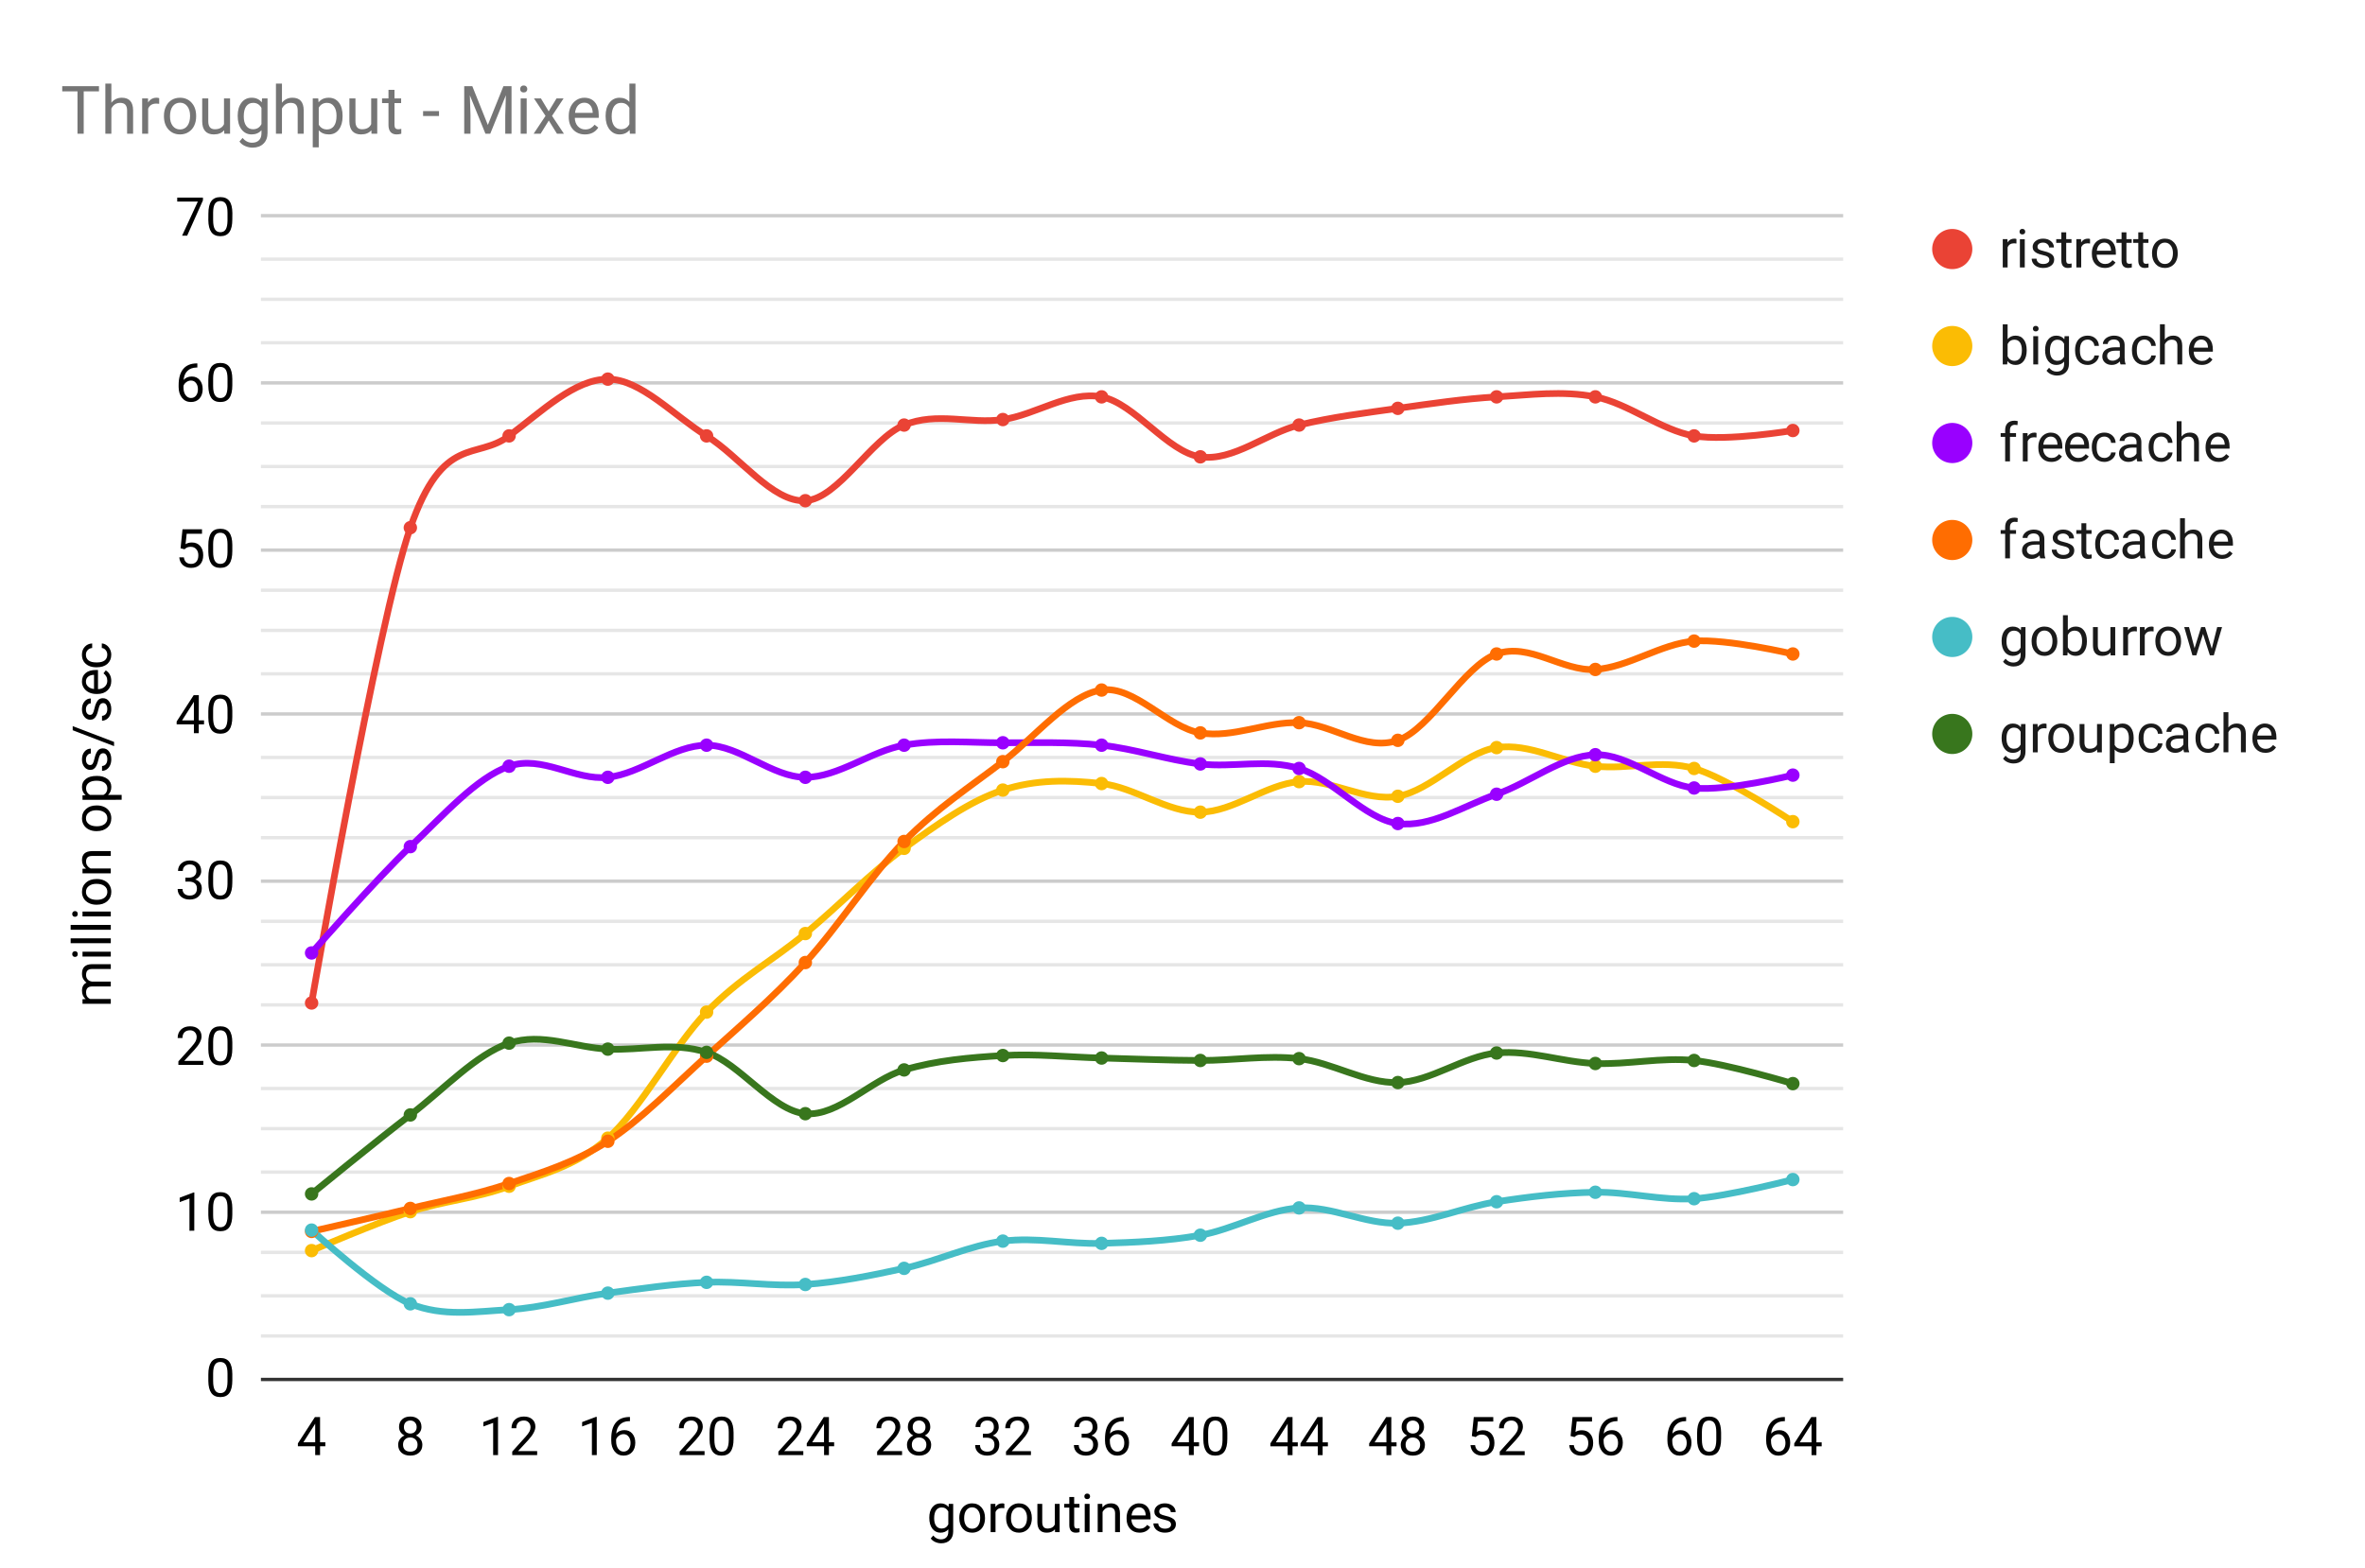 <svg xmlns="http://www.w3.org/2000/svg" width="707" height="469" fill="none" stroke-linecap="square" stroke-miterlimit="10" viewBox="0 0 707 469"><path fill="#fff" d="M0 0h707v469H0z"/><path stroke="#333" stroke-linecap="butt" d="M78.5 412.5h472"/><path stroke="#ccc" stroke-linecap="butt" d="M78.5 362.5h472m-472-50h472m-472-49h472m-472-50h472m-472-49h472m-472-50h472m-472-50h472"/><path stroke="#e6e6e6" stroke-linecap="butt" d="M78.5 399.5h472m-472-12h472m-472-13h472m-472-24h472m-472-13h472m-472-12h472m-472-25h472m-472-12h472m-472-13h472m-472-25h472m-472-12h472m-472-12h472m-472-25h472m-472-13h472m-472-12h472m-472-25h472m-472-12h472m-472-13h472m-472-24h472m-472-13h472m-472-12h472"/><clipPath id="a"><path d="M78.39 64.974h472.33v347.147H78.39z"/></clipPath><path stroke="#ea4335" stroke-linecap="butt" stroke-width="2" d="M93.15 299.921s19.68-113.857 29.52-142.12c9.84-28.262 19.68-20.05 29.521-27.455 9.84-7.405 19.68-16.974 29.52-16.974s19.681 10.915 29.521 16.974 19.681 19.921 29.521 19.381 19.68-18.575 29.521-22.62c9.84-4.044 19.68-.242 29.52-1.647s19.681-8.643 29.521-6.785 19.68 16.527 29.521 17.933c9.84 1.405 19.68-7.084 29.52-9.5 9.841-2.418 19.681-3.596 29.522-5.001s19.68-2.86 29.52-3.432 19.68-1.945 29.521 0c9.84 1.945 19.68 9.994 29.52 11.671s29.522-1.61 29.522-1.61" clip-path="url(#a)"/><path stroke="#fbbc04" stroke-linecap="butt" stroke-width="2" d="M93.15 373.973s19.68-8.435 29.52-11.643 19.68-3.944 29.521-7.607c9.84-3.663 19.68-5.691 29.52-14.37 9.841-8.68 19.681-27.51 29.521-37.707 9.84-10.198 19.681-15.32 29.521-23.48s19.68-18.336 29.521-25.487c9.84-7.15 19.68-14.189 29.52-17.417 9.841-3.23 19.681-3.055 29.521-1.955s19.68 8.653 29.521 8.557c9.84-.096 19.68-8.34 29.52-9.133s19.681 6.077 29.522 4.382 19.68-13.058 29.52-14.556 19.68 4.526 29.521 5.566c9.84 1.04 19.68-2.09 29.52.673s29.522 15.908 29.522 15.908" clip-path="url(#a)"/><path stroke="#90f" stroke-linecap="butt" stroke-width="2" d="M93.15 284.961s19.68-22.484 29.52-31.79 19.68-20.592 29.521-24.048c9.84-3.455 19.68 4.363 29.52 3.316s19.681-9.602 29.521-9.602 19.681 9.602 29.521 9.602 19.68-7.88 29.521-9.602c9.84-1.72 19.68-.725 29.52-.725s19.681-.33 29.521.725c9.84 1.056 19.68 4.449 29.521 5.609 9.84 1.16 19.68-1.619 29.52 1.35s19.681 15.18 29.522 16.464 19.68-5.33 29.52-8.76 19.68-11.506 29.521-11.816c9.84-.311 19.68 8.935 29.52 9.952s29.522-3.85 29.522-3.85" clip-path="url(#a)"/><path stroke="#ff6d01" stroke-linecap="butt" stroke-width="2" d="M93.15 368.234s19.68-4.486 29.52-6.873c9.84-2.386 19.68-4.1 29.521-7.447 9.84-3.348 19.68-6.29 29.52-12.64 9.841-6.347 19.681-16.541 29.521-25.449 9.84-8.907 19.681-17.296 29.521-27.996s19.68-26.19 29.521-36.201c9.84-10.011 19.68-16.318 29.52-23.865 9.841-7.548 19.681-19.985 29.521-21.42 9.84-1.434 19.68 11.185 29.521 12.812 9.84 1.626 19.68-3.422 29.52-3.051 9.841.37 19.681 8.701 29.522 5.277s19.68-22.288 29.52-25.82 19.68 5.268 29.521 4.627c9.84-.642 19.68-7.706 29.52-8.478 9.841-.77 29.522 3.85 29.522 3.85" clip-path="url(#a)"/><path stroke="#46bdc6" stroke-linecap="butt" stroke-width="2" d="M93.15 367.842s19.68 18.076 29.52 22.04c9.84 3.965 19.68 2.279 29.521 1.747 9.84-.533 19.68-3.578 29.52-4.94s19.681-2.803 29.521-3.234c9.84-.43 19.681 1.344 29.521.648s19.68-2.663 29.521-4.824c9.84-2.162 19.68-6.897 29.52-8.143s19.681.96 29.521.666 19.68-.667 29.521-2.433c9.84-1.766 19.68-7.565 29.52-8.164 9.841-.6 19.681 4.875 29.522 4.568s19.68-4.868 29.52-6.41 19.68-2.686 29.521-2.839c9.84-.152 19.68 2.558 29.52 1.926 9.841-.633 29.522-5.72 29.522-5.72" clip-path="url(#a)"/><path stroke="#38761d" stroke-linecap="butt" stroke-width="2" d="M93.15 357.019s19.68-16.102 29.52-23.616 19.68-18.189 29.521-21.468c9.84-3.28 19.68 1.33 29.52 1.789s19.681-2.251 29.521.966 19.681 17.461 29.521 18.337c9.84.875 19.68-10.187 29.521-13.085 9.84-2.898 19.68-3.71 29.52-4.304 9.841-.593 19.681.499 29.521.745s19.68.703 29.521.734c9.84.03 19.68-1.65 29.52-.55 9.841 1.101 19.681 7.435 29.522 7.154s19.68-7.89 29.52-8.84 19.68 2.764 29.521 3.137c9.84.373 19.68-1.904 29.52-.901s29.522 6.918 29.522 6.918" clip-path="url(#a)"/><path fill="#ea4335" d="M95.15 299.921a2 2 0 1 1-4 0 2 2 0 0 1 4 0m29.52-142.12a2 2 0 1 1-4 0 2 2 0 0 1 4 0m29.521-27.455a2 2 0 1 1-4 0 2 2 0 0 1 4 0m29.521-16.974a2 2 0 1 1-4 0 2 2 0 0 1 4 0m29.52 16.974a2 2 0 1 1-4 0 2 2 0 0 1 4 0m29.521 19.381a2 2 0 1 1-4 0 2 2 0 0 1 4 0m29.521-22.62a2 2 0 1 1-4 0 2 2 0 0 1 4 0m29.521-1.647a2 2 0 1 1-4 0 2 2 0 0 1 4 0m29.52-6.785a2 2 0 1 1-4 0 2 2 0 0 1 4 0m29.521 17.933a2 2 0 1 1-4 0 2 2 0 0 1 4 0m29.521-9.501a2 2 0 1 1-4 0 2 2 0 0 1 4 0m29.521-5a2 2 0 1 1-4 0 2 2 0 0 1 4 0m29.52-3.432a2 2 0 1 1-4 0 2 2 0 0 1 4 0m29.522 0a2 2 0 1 1-4 0 2 2 0 0 1 4 0m29.52 11.671a2 2 0 1 1-4 0 2 2 0 0 1 4 0m29.52-1.61a2 2 0 1 1-4 0 2 2 0 0 1 4 0" clip-path="url(#a)"/><path fill="#fbbc04" d="M95.15 373.973a2 2 0 1 1-4 0 2 2 0 0 1 4 0m29.52-11.643a2 2 0 1 1-4 0 2 2 0 0 1 4 0m29.521-7.607a2 2 0 1 1-4 0 2 2 0 0 1 4 0m29.521-14.371a2 2 0 1 1-4 0 2 2 0 0 1 4 0m29.52-37.706a2 2 0 1 1-4 0 2 2 0 0 1 4 0m29.521-23.48a2 2 0 1 1-4 0 2 2 0 0 1 4 0m29.521-25.487a2 2 0 1 1-4 0 2 2 0 0 1 4 0m29.521-17.417a2 2 0 1 1-4 0 2 2 0 0 1 4 0m29.52-1.955a2 2 0 1 1-4 0 2 2 0 0 1 4 0m29.521 8.557a2 2 0 1 1-4 0 2 2 0 0 1 4 0m29.521-9.133a2 2 0 1 1-4 0 2 2 0 0 1 4 0m29.521 4.382a2 2 0 1 1-4 0 2 2 0 0 1 4 0m29.52-14.556a2 2 0 1 1-4 0 2 2 0 0 1 4 0m29.522 5.566a2 2 0 1 1-4 0 2 2 0 0 1 4 0m29.52.673a2 2 0 1 1-4 0 2 2 0 0 1 4 0m29.52 15.908a2 2 0 1 1-4 0 2 2 0 0 1 4 0" clip-path="url(#a)"/><path fill="#90f" d="M95.15 284.961a2 2 0 1 1-4 0 2 2 0 0 1 4 0m29.52-31.79a2 2 0 1 1-4 0 2 2 0 0 1 4 0m29.521-24.048a2 2 0 1 1-4 0 2 2 0 0 1 4 0m29.521 3.316a2 2 0 1 1-4 0 2 2 0 0 1 4 0m29.52-9.602a2 2 0 1 1-4 0 2 2 0 0 1 4 0m29.521 9.602a2 2 0 1 1-4 0 2 2 0 0 1 4 0m29.521-9.602a2 2 0 1 1-4 0 2 2 0 0 1 4 0m29.521-.725a2 2 0 1 1-4 0 2 2 0 0 1 4 0m29.52.725a2 2 0 1 1-4 0 2 2 0 0 1 4 0m29.521 5.609a2 2 0 1 1-4 0 2 2 0 0 1 4 0m29.521 1.35a2 2 0 1 1-4 0 2 2 0 0 1 4 0m29.521 16.464a2 2 0 1 1-4 0 2 2 0 0 1 4 0m29.52-8.76a2 2 0 1 1-4 0 2 2 0 0 1 4 0m29.522-11.816a2 2 0 1 1-4 0 2 2 0 0 1 4 0m29.52 9.952a2 2 0 1 1-4 0 2 2 0 0 1 4 0m29.52-3.851a2 2 0 1 1-4 0 2 2 0 0 1 4 0" clip-path="url(#a)"/><path fill="#ff6d01" d="M95.15 368.234a2 2 0 1 1-4 0 2 2 0 0 1 4 0m29.52-6.873a2 2 0 1 1-4 0 2 2 0 0 1 4 0m29.521-7.447a2 2 0 1 1-4 0 2 2 0 0 1 4 0m29.521-12.639a2 2 0 1 1-4 0 2 2 0 0 1 4 0m29.52-25.45a2 2 0 1 1-4 0 2 2 0 0 1 4 0m29.521-27.995a2 2 0 1 1-4 0 2 2 0 0 1 4 0m29.521-36.202a2 2 0 1 1-4 0 2 2 0 0 1 4 0m29.521-23.865a2 2 0 1 1-4 0 2 2 0 0 1 4 0m29.52-21.419a2 2 0 1 1-4 0 2 2 0 0 1 4 0m29.521 12.811a2 2 0 1 1-4 0 2 2 0 0 1 4 0m29.521-3.051a2 2 0 1 1-4 0 2 2 0 0 1 4 0m29.521 5.277a2 2 0 1 1-4 0 2 2 0 0 1 4 0m29.52-25.821a2 2 0 1 1-4 0 2 2 0 0 1 4 0m29.522 4.628a2 2 0 1 1-4 0 2 2 0 0 1 4 0m29.52-8.478a2 2 0 1 1-4 0 2 2 0 0 1 4 0m29.52 3.85a2 2 0 1 1-4 0 2 2 0 0 1 4 0" clip-path="url(#a)"/><path fill="#46bdc6" d="M95.15 367.842a2 2 0 1 1-4 0 2 2 0 0 1 4 0m29.52 22.041a2 2 0 1 1-4 0 2 2 0 0 1 4 0m29.521 1.746a2 2 0 1 1-4 0 2 2 0 0 1 4 0m29.521-4.939a2 2 0 1 1-4 0 2 2 0 0 1 4 0m29.52-3.235a2 2 0 1 1-4 0 2 2 0 0 1 4 0m29.521.648a2 2 0 1 1-4 0 2 2 0 0 1 4 0m29.521-4.824a2 2 0 1 1-4 0 2 2 0 0 1 4 0m29.521-8.143a2 2 0 1 1-4 0 2 2 0 0 1 4 0m29.52.666a2 2 0 1 1-4 0 2 2 0 0 1 4 0m29.521-2.432a2 2 0 1 1-4 0 2 2 0 0 1 4 0m29.521-8.165a2 2 0 1 1-4 0 2 2 0 0 1 4 0m29.521 4.568a2 2 0 1 1-4 0 2 2 0 0 1 4 0m29.52-6.41a2 2 0 1 1-4 0 2 2 0 0 1 4 0m29.522-2.839a2 2 0 1 1-4 0 2 2 0 0 1 4 0m29.52 1.926a2 2 0 1 1-4 0 2 2 0 0 1 4 0m29.52-5.72a2 2 0 1 1-4 0 2 2 0 0 1 4 0" clip-path="url(#a)"/><path fill="#38761d" d="M95.15 357.019a2 2 0 1 1-4 0 2 2 0 0 1 4 0m29.52-23.616a2 2 0 1 1-4 0 2 2 0 0 1 4 0m29.521-21.468a2 2 0 1 1-4 0 2 2 0 0 1 4 0m29.521 1.789a2 2 0 1 1-4 0 2 2 0 0 1 4 0m29.52.966a2 2 0 1 1-4 0 2 2 0 0 1 4 0m29.521 18.337a2 2 0 1 1-4 0 2 2 0 0 1 4 0m29.521-13.085a2 2 0 1 1-4 0 2 2 0 0 1 4 0m29.521-4.304a2 2 0 1 1-4 0 2 2 0 0 1 4 0m29.52.745a2 2 0 1 1-4 0 2 2 0 0 1 4 0m29.521.734a2 2 0 1 1-4 0 2 2 0 0 1 4 0m29.521-.55a2 2 0 1 1-4 0 2 2 0 0 1 4 0m29.521 7.154a2 2 0 1 1-4 0 2 2 0 0 1 4 0m29.52-8.84a2 2 0 1 1-4 0 2 2 0 0 1 4 0m29.522 3.137a2 2 0 1 1-4 0 2 2 0 0 1 4 0m29.52-.901a2 2 0 1 1-4 0 2 2 0 0 1 4 0m29.52 6.918a2 2 0 1 1-4 0 2 2 0 0 1 4 0" clip-path="url(#a)"/><path fill="#000" d="M277.805 453.866q0-1.985.906-3.14.922-1.173 2.438-1.173 1.547 0 2.406 1.094l.078-.937h1.313v8.25q0 1.64-.969 2.578-.969.953-2.61.953-.921 0-1.796-.39-.875-.392-1.328-1.063l.75-.875q.921 1.156 2.265 1.156 1.063 0 1.64-.594.595-.594.595-1.687v-.72q-.86 1-2.36 1-1.484 0-2.406-1.187-.922-1.203-.922-3.265m1.453.156q0 1.438.578 2.25.594.813 1.657.813 1.359 0 2-1.235v-3.86q-.657-1.218-1.985-1.218-1.062 0-1.656.828-.594.813-.594 2.422m7.516-.172q0-1.234.484-2.219.485-1 1.36-1.53.875-.548 1.984-.548 1.734 0 2.797 1.203 1.062 1.188 1.062 3.172v.094q0 1.234-.468 2.219-.47.984-1.36 1.531-.875.547-2.015.547-1.72 0-2.782-1.188-1.062-1.203-1.062-3.171zm1.453.172q0 1.406.64 2.266.657.843 1.75.843 1.11 0 1.75-.859.657-.86.657-2.422 0-1.39-.672-2.25-.656-.86-1.75-.86-1.063 0-1.719.86-.656.844-.656 2.422m12.016-3.016q-.329-.062-.72-.062-1.421 0-1.921 1.219v6h-1.453v-8.454h1.406l.031.97q.703-1.126 2.016-1.126.422 0 .64.11zm.53 2.844q0-1.234.485-2.219.485-1 1.36-1.53.875-.548 1.984-.548 1.734 0 2.797 1.203 1.062 1.188 1.062 3.172v.094q0 1.234-.468 2.219-.47.984-1.36 1.531-.875.547-2.015.547-1.72 0-2.782-1.188-1.062-1.203-1.062-3.171zm1.454.172q0 1.406.64 2.266.657.843 1.75.843 1.11 0 1.75-.859.657-.86.657-2.422 0-1.39-.672-2.25-.656-.86-1.75-.86-1.063 0-1.719.86-.656.844-.656 2.422m13.14 3.297q-.843 1-2.468 1-1.36 0-2.063-.781-.703-.797-.718-2.329v-5.5h1.453v5.454q0 1.921 1.562 1.921 1.656 0 2.203-1.234v-6.14h1.438v8.453h-1.375zm5.75-9.656v2.046h1.579v1.11h-1.578v5.25q0 .5.203.765.218.25.718.25.25 0 .688-.093v1.172q-.563.156-1.11.156-.968 0-1.468-.578-.485-.594-.485-1.672v-5.25h-1.53v-1.11h1.53v-2.046zm4.61 10.5h-1.453v-8.454h1.453zm-1.563-10.704q0-.343.204-.578.218-.25.64-.25t.64.25q.22.235.22.594 0 .344-.22.578-.218.235-.64.235t-.64-.235q-.204-.234-.204-.594m5.36 2.25.047 1.063q.968-1.219 2.531-1.219 2.672 0 2.703 3.016v5.594h-1.453v-5.594q0-.922-.422-1.36-.406-.437-1.266-.437-.703 0-1.234.375t-.828.984v6.032h-1.453v-8.454zm11.14 8.61q-1.718 0-2.796-1.125-1.079-1.14-1.079-3.031v-.266q0-1.25.47-2.234.484-1 1.343-1.547.875-.563 1.875-.563 1.656 0 2.562 1.094.922 1.078.922 3.094v.61h-5.734q.031 1.25.734 2.015t1.782.765q.765 0 1.296-.312.532-.313.922-.828l.891.687q-1.063 1.64-3.188 1.64m-.187-7.578q-.875 0-1.469.64-.594.625-.734 1.782h4.234v-.11q-.062-1.11-.594-1.703-.53-.61-1.437-.61m9.594 5.172q0-.579-.438-.907-.437-.328-1.547-.562-1.093-.235-1.734-.563-.64-.328-.953-.78-.313-.454-.313-1.079 0-1.031.875-1.75.891-.719 2.25-.719 1.438 0 2.328.75.907.735.907 1.89h-1.453q0-.593-.516-1.015-.5-.437-1.266-.437-.78 0-1.234.344-.438.343-.438.89 0 .531.407.797.422.266 1.5.516 1.078.234 1.75.578.672.328 1 .797.328.468.328 1.156 0 1.125-.906 1.812-.907.688-2.36.688-1.015 0-1.797-.36-.78-.359-1.218-1-.438-.656-.438-1.406h1.438q.046.735.578 1.156.547.422 1.437.422.828 0 1.313-.328.5-.328.5-.89m-325.405-157.1.938-.046q-1.094-.922-1.094-2.5 0-1.782 1.36-2.422-.61-.422-.985-1.094t-.375-1.594q0-2.781 2.938-2.828h5.672v1.438h-5.58q-.906 0-1.359.421-.453.407-.453 1.391 0 .797.484 1.328.485.531 1.297.625h5.61v1.453h-5.547q-1.844 0-1.844 1.797 0 1.422 1.219 1.953h6.172v1.438h-8.454zm8.454-14.218v1.453h-8.454v-1.453zm-10.704 1.562q-.343 0-.578-.203-.25-.219-.25-.64t.25-.641q.235-.219.594-.219.344 0 .578.219.235.219.235.64t-.235.641q-.234.203-.594.203m10.704-5.562v1.453h-12v-1.453zm0-4v1.453h-12v-1.453zm0-4v1.453h-8.454v-1.453zm-10.704 1.562q-.343 0-.578-.203-.25-.219-.25-.64t.25-.641q.235-.219.594-.219.344 0 .578.219.235.219.235.64t-.235.641q-.234.203-.594.203m6.391-3.61q-1.234 0-2.219-.484-1-.484-1.531-1.359-.547-.875-.547-1.984 0-1.735 1.203-2.797 1.188-1.063 3.172-1.063h.094q1.234 0 2.219.47.984.468 1.53 1.358.548.875.548 2.016 0 1.719-1.188 2.781-1.203 1.063-3.172 1.063zm.172-1.452q1.406 0 2.266-.64.843-.657.843-1.75 0-1.11-.86-1.75-.858-.657-2.421-.657-1.39 0-2.25.672-.86.656-.86 1.75 0 1.062.86 1.718.844.657 2.422.657m-4.313-9.297 1.063-.047q-1.219-.969-1.219-2.531 0-2.672 3.016-2.703h5.594v1.453h-5.594q-.922 0-1.36.422-.437.406-.437 1.265 0 .703.375 1.235.375.53.984.828h6.032v1.453h-8.454zm4.141-11.25q-1.234 0-2.219-.485-1-.484-1.531-1.359-.547-.875-.547-1.984 0-1.735 1.203-2.797 1.188-1.063 3.172-1.063h.094q1.234 0 2.219.47.984.468 1.53 1.358.548.875.548 2.016 0 1.719-1.188 2.781-1.203 1.063-3.172 1.063zm.172-1.453q1.406 0 2.266-.64.843-.657.843-1.75 0-1.11-.86-1.75-.858-.657-2.421-.657-1.39 0-2.25.672-.86.656-.86 1.75 0 1.062.86 1.718.844.657 2.422.657m0-15.063q1.937 0 3.125.89 1.172.876 1.172 2.376 0 1.547-.985 2.422h4.079v1.453H24.666v-1.328l.938-.063q-1.094-.89-1.094-2.453 0-1.531 1.156-2.406 1.141-.89 3.188-.89zm-.156 1.438q-1.438 0-2.266.61-.828.608-.828 1.671 0 1.312 1.172 1.969h4.031q1.156-.64 1.156-1.985 0-1.03-.812-1.64-.828-.625-2.453-.625m2.047-8.219q-.579 0-.907.437-.328.438-.562 1.547-.235 1.094-.563 1.735-.328.64-.781.953t-1.078.312q-1.031 0-1.75-.875-.719-.89-.719-2.25 0-1.437.75-2.328.735-.906 1.89-.906v1.453q-.593 0-1.015.516-.437.5-.437 1.265 0 .782.343 1.235.344.437.891.437.531 0 .797-.406.266-.422.516-1.5.234-1.078.578-1.75.328-.672.797-1 .468-.328 1.156-.328 1.125 0 1.812.906t.688 2.36q0 1.015-.36 1.796-.359.782-1 1.22-.656.437-1.406.437v-1.438q.735-.047 1.156-.578.422-.547.422-1.438 0-.828-.328-1.312-.328-.5-.89-.5m3.234-3.375v1.25l-12.36-4.75v-1.234zm-3.234-11.625q-.579 0-.907.437-.328.438-.562 1.547-.235 1.094-.563 1.735-.328.64-.781.953t-1.078.312q-1.031 0-1.75-.875-.719-.89-.719-2.25 0-1.437.75-2.328.735-.906 1.89-.906v1.453q-.593 0-1.015.516-.437.5-.437 1.265 0 .782.343 1.235.344.437.891.437.531 0 .797-.406.266-.422.516-1.5.234-1.078.578-1.75.328-.672.797-1 .468-.328 1.156-.328 1.125 0 1.812.906t.688 2.36q0 1.015-.36 1.796-.359.782-1 1.22-.656.437-1.406.437v-1.438q.735-.047 1.156-.578.422-.547.422-1.438 0-.828-.328-1.312-.328-.5-.89-.5m2.406-6.594q0 1.719-1.125 2.797-1.14 1.078-3.031 1.078h-.266q-1.25 0-2.234-.469-1-.484-1.547-1.343-.563-.875-.563-1.875 0-1.657 1.094-2.563 1.078-.922 3.094-.922h.609v5.735q1.25-.032 2.016-.735.765-.703.765-1.78 0-.767-.312-1.298-.313-.531-.828-.922l.687-.89q1.64 1.062 1.64 3.187m-7.578.188q0 .875.64 1.468.625.594 1.782.735v-4.235h-.11q-1.11.063-1.703.594-.61.531-.61 1.438m6.39-8.063q0-.781-.468-1.36-.47-.577-1.172-.64v-1.36q.734.032 1.39.5.657.454 1.047 1.235.39.766.39 1.625 0 1.719-1.155 2.75-1.157 1.016-3.157 1.016h-.234q-1.234 0-2.188-.453-.968-.453-1.5-1.297-.53-.86-.53-2.016 0-1.422.859-2.36.843-.937 2.203-1v1.36q-.828.063-1.344.625-.531.563-.531 1.375 0 1.11.797 1.719.78.594 2.28.594h.282q1.453 0 2.25-.594.781-.61.781-1.719m37.381 216.982q0 2.547-.875 3.781-.86 1.235-2.703 1.235-1.812 0-2.687-1.204-.875-1.218-.907-3.609v-1.937q0-2.5.86-3.72.875-1.218 2.719-1.218t2.703 1.172q.875 1.172.89 3.625zm-1.437-1.969q0-1.844-.516-2.672-.515-.843-1.64-.843-1.11 0-1.625.843-.5.828-.516 2.563v2.312q0 1.844.531 2.719.547.875 1.625.875t1.594-.828.547-2.61zm-9.938-42.764H56.64v-9.64l-2.922 1.077v-1.312l4.14-1.563h.235zm11.375-4.86q0 2.547-.875 3.782-.86 1.234-2.703 1.234-1.812 0-2.687-1.203-.875-1.219-.907-3.61v-1.937q0-2.5.86-3.719.875-1.218 2.719-1.218t2.703 1.171q.875 1.172.89 3.625zm-1.437-1.968q0-1.844-.516-2.672-.515-.844-1.64-.844-1.11 0-1.625.844-.5.828-.516 2.562v2.313q0 1.844.531 2.719.547.875 1.625.875t1.594-.829.547-2.609zm-7.235-42.765h-7.453v-1.046l3.938-4.375q.875-.985 1.203-1.61t.328-1.281q0-.89-.547-1.453-.531-.578-1.422-.578-1.078 0-1.687.609-.594.61-.594 1.703h-1.437q0-1.562 1-2.531 1.015-.969 2.718-.969 1.578 0 2.5.828t.922 2.219q0 1.672-2.14 4l-3.047 3.297h5.718zm8.672-4.859q0 2.547-.875 3.781-.86 1.235-2.703 1.235-1.812 0-2.687-1.203-.875-1.22-.907-3.61v-1.937q0-2.5.86-3.72.875-1.218 2.719-1.218t2.703 1.172q.875 1.172.89 3.625zm-1.437-1.969q0-1.843-.516-2.672-.515-.843-1.64-.843-1.11 0-1.625.843-.5.829-.516 2.563v2.312q0 1.844.531 2.72.547.874 1.625.874t1.594-.828.547-2.61zm-12.594-49.155h1.094q1.015-.015 1.593-.53.594-.532.594-1.423 0-2-1.984-2-.938 0-1.5.531-.563.532-.563 1.422h-1.437q0-1.359.984-2.25.985-.89 2.516-.89 1.61 0 2.516.86.921.843.921 2.358 0 .735-.484 1.438-.484.687-1.312 1.031.937.297 1.453.985.515.687.515 1.687 0 1.531-1 2.438-1 .89-2.61.89-1.593 0-2.608-.86-1-.874-1-2.296h1.453q0 .89.578 1.437.593.532 1.578.532 1.047 0 1.594-.547.562-.547.562-1.563 0-1-.61-1.53-.609-.532-1.75-.548h-1.093zm14.031 1.532q0 2.546-.875 3.78Q67.732 269 65.89 269q-1.812 0-2.687-1.203-.875-1.219-.907-3.61v-1.937q0-2.5.86-3.719.875-1.218 2.719-1.218t2.703 1.172q.875 1.171.89 3.625zm-1.437-1.97q0-1.843-.516-2.671-.515-.844-1.64-.844-1.11 0-1.625.844-.5.828-.516 2.562v2.313q0 1.844.531 2.719.547.875 1.625.875t1.594-.828.547-2.61zm-8.594-46.592h1.578v1.188h-1.578v2.64h-1.453v-2.64H52.81v-.86l5.094-7.874h1.531zm-4.984 0h3.53v-5.578l-.171.313zm15.015-1.03q0 2.546-.875 3.78-.86 1.235-2.703 1.235-1.812 0-2.687-1.203-.875-1.22-.907-3.61v-1.937q0-2.5.86-3.719.875-1.219 2.719-1.219t2.703 1.172q.875 1.172.89 3.625zm-1.437-1.97q0-1.843-.516-2.671-.515-.844-1.64-.844-1.11 0-1.625.844-.5.828-.516 2.562v2.313q0 1.843.531 2.718.547.875 1.625.875t1.594-.828.547-2.61zm-14.031-48.467.578-5.672h5.828v1.328H55.81l-.344 3.11q.828-.5 1.89-.5 1.563 0 2.47 1.03.922 1.032.922 2.782t-.954 2.766q-.953 1.015-2.656 1.015-1.5 0-2.453-.828-.953-.844-1.094-2.328h1.375q.125.984.688 1.484.562.485 1.484.485 1.016 0 1.578-.688.578-.687.578-1.89 0-1.14-.625-1.828-.609-.704-1.64-.704-.953 0-1.485.422l-.39.313zm15.468.844q0 2.547-.875 3.78-.86 1.235-2.703 1.235-1.812 0-2.687-1.203-.875-1.219-.907-3.61v-1.937q0-2.5.86-3.718.875-1.22 2.719-1.22t2.703 1.173q.875 1.172.89 3.625zm-1.437-1.97q0-1.843-.516-2.67-.515-.845-1.64-.845-1.11 0-1.625.844-.5.828-.516 2.563v2.312q0 1.844.531 2.719.547.875 1.625.875t1.594-.828.547-2.61zm-9.016-54.154v1.234h-.266q-1.687.032-2.687 1-1 .97-1.156 2.72.89-1.032 2.453-1.032 1.484 0 2.36 1.047.89 1.047.89 2.703 0 1.766-.953 2.828-.953 1.047-2.563 1.047-1.64 0-2.656-1.25-1.016-1.266-1.016-3.234v-.563q0-3.14 1.344-4.797t3.984-1.703zm-1.906 5.125q-.734 0-1.36.453-.624.438-.874 1.11v.53q0 1.407.624 2.266.641.86 1.594.86.969 0 1.532-.719.562-.719.562-1.875 0-1.172-.578-1.89-.563-.735-1.5-.735m12.36 1.406q0 2.547-.876 3.782-.86 1.234-2.703 1.234-1.812 0-2.687-1.203-.875-1.219-.907-3.61v-1.937q0-2.5.86-3.719.875-1.219 2.719-1.219t2.703 1.172q.875 1.172.89 3.625zm-1.438-1.968q0-1.844-.516-2.672-.515-.844-1.64-.844-1.11 0-1.625.844-.5.828-.516 2.562v2.313q0 1.843.531 2.718.547.875 1.625.875t1.594-.828.547-2.61zm-7.344-53.327-4.719 10.562h-1.515l4.703-10.187h-6.157v-1.188h7.688zm8.781 5.703q0 2.547-.875 3.781-.86 1.234-2.703 1.234-1.812 0-2.687-1.203-.875-1.218-.907-3.61V63.88q0-2.5.86-3.718.875-1.22 2.719-1.22t2.703 1.173q.875 1.172.89 3.625zm-1.437-1.969q0-1.844-.516-2.672-.515-.844-1.64-.844-1.11 0-1.625.844-.5.828-.516 2.563v2.312q0 1.844.531 2.719.547.875 1.625.875t1.594-.828.547-2.61zm27.666 367.647h1.579v1.188h-1.579v2.64h-1.453v-2.64h-5.172v-.86l5.094-7.875h1.531zm-4.984 0h3.531v-5.578l-.172.313zm35.302-4.578q0 .844-.453 1.516-.438.656-1.203 1.03.89.392 1.406 1.126t.516 1.656q0 1.485-1 2.36-.985.875-2.61.875-1.64 0-2.64-.875-.985-.891-.985-2.36 0-.922.5-1.656.516-.75 1.406-1.125-.765-.375-1.203-1.031-.437-.672-.437-1.516 0-1.437.922-2.281t2.437-.844q1.5 0 2.422.844t.922 2.281m-1.172 5.297q0-.953-.61-1.547-.609-.61-1.593-.61-.969 0-1.563.594-.578.594-.578 1.563t.563 1.531q.578.547 1.61.547 1.015 0 1.593-.547.578-.562.578-1.531m-2.172-7.234q-.86 0-1.39.53-.516.516-.516 1.423 0 .875.516 1.406.515.531 1.375.531.875 0 1.39-.531.531-.531.531-1.39 0-.876-.546-1.423-.532-.546-1.36-.546m26.224 10.343h-1.453v-9.64l-2.922 1.078v-1.313l4.14-1.562h.235zm11.703 0h-7.453v-1.047l3.938-4.375q.875-.984 1.203-1.609t.328-1.281q0-.89-.547-1.453-.531-.578-1.422-.578-1.078 0-1.687.609-.594.61-.594 1.703h-1.438q0-1.562 1-2.531 1.016-.969 2.72-.969 1.577 0 2.5.828.921.828.921 2.219 0 1.672-2.14 4l-3.047 3.297h5.718zm17.818 0h-1.453v-9.64l-2.922 1.078v-1.313l4.14-1.562h.235zm9.922-11.39v1.234h-.266q-1.687.031-2.687 1t-1.157 2.719q.891-1.031 2.453-1.031 1.485 0 2.36 1.046.89 1.047.89 2.704 0 1.765-.953 2.828-.953 1.047-2.562 1.047-1.64 0-2.656-1.25-1.016-1.266-1.016-3.235v-.562q0-3.141 1.344-4.797 1.343-1.656 3.984-1.703zm-1.907 5.125q-.734 0-1.359.453-.625.437-.875 1.11v.53q0 1.407.625 2.266.64.86 1.594.86.969 0 1.531-.72.563-.718.563-1.874 0-1.172-.579-1.891-.562-.734-1.5-.734m24.209 6.265h-7.453v-1.047l3.937-4.375q.875-.984 1.203-1.609t.328-1.281q0-.89-.547-1.453-.53-.578-1.421-.578-1.079 0-1.688.609-.594.61-.594 1.703h-1.437q0-1.562 1-2.531 1.015-.969 2.719-.969 1.578 0 2.5.828t.921 2.219q0 1.672-2.14 4l-3.047 3.297h5.719zm8.672-4.86q0 2.548-.875 3.782-.86 1.235-2.704 1.235-1.812 0-2.687-1.204-.875-1.218-.906-3.609v-1.937q0-2.5.86-3.72.874-1.218 2.718-1.218t2.703 1.172q.875 1.172.89 3.625zm-1.438-1.968q0-1.844-.516-2.672-.515-.843-1.64-.843-1.11 0-1.625.843-.5.828-.516 2.563v2.312q0 1.844.531 2.719.547.875 1.625.875 1.079 0 1.594-.828t.547-2.61zm22.287 6.828h-7.454v-1.047l3.938-4.375q.875-.984 1.203-1.609t.328-1.281q0-.89-.547-1.453-.531-.578-1.422-.578-1.078 0-1.687.609-.594.61-.594 1.703h-1.437q0-1.562 1-2.531 1.015-.969 2.718-.969 1.578 0 2.5.828t.922 2.219q0 1.672-2.14 4l-3.047 3.297h5.718zm7.64-3.828h1.578v1.188H247.8v2.64h-1.453v-2.64h-5.172v-.86l5.094-7.875h1.531zm-4.984 0h3.531v-5.578l-.172.313zm26.864 3.828h-7.453v-1.047l3.938-4.375q.875-.984 1.203-1.609t.328-1.281q0-.89-.547-1.453-.531-.578-1.422-.578-1.078 0-1.687.609-.594.61-.594 1.703h-1.438q0-1.562 1-2.531 1.016-.969 2.72-.969 1.577 0 2.5.828.921.828.921 2.219 0 1.672-2.14 4l-3.048 3.297h5.72zm8.438-8.406q0 .844-.453 1.516-.438.656-1.204 1.03.891.392 1.407 1.126.515.734.515 1.656 0 1.485-1 2.36-.984.875-2.609.875-1.64 0-2.64-.875-.985-.891-.985-2.36 0-.922.5-1.656.516-.75 1.406-1.125-.765-.375-1.203-1.031-.437-.672-.437-1.516 0-1.437.921-2.281.922-.844 2.438-.844 1.5 0 2.422.844t.922 2.281m-1.172 5.297q0-.953-.61-1.547-.609-.61-1.593-.61-.969 0-1.563.594-.578.594-.578 1.563t.563 1.531q.578.547 1.609.547 1.016 0 1.594-.547.578-.562.578-1.531m-2.172-7.234q-.86 0-1.39.53-.516.516-.516 1.423 0 .875.515 1.406.516.531 1.375.531.875 0 1.391-.531.531-.531.531-1.39 0-.876-.547-1.423-.53-.546-1.359-.546m19.068 3.952h1.093q1.016-.015 1.594-.53.594-.532.594-1.422 0-2-1.985-2-.937 0-1.5.53-.562.532-.562 1.423h-1.438q0-1.36.985-2.25.984-.891 2.515-.891 1.61 0 2.516.86.922.843.922 2.359 0 .734-.484 1.437-.485.688-1.313 1.032.938.296 1.453.984t.516 1.687q0 1.532-1 2.438-1 .89-2.61.89-1.593 0-2.609-.859-1-.875-1-2.297h1.453q0 .89.578 1.438.594.531 1.578.531 1.047 0 1.594-.547.563-.547.563-1.562 0-1-.61-1.532-.609-.53-1.75-.546h-1.093zm14.359 6.391h-7.453v-1.047l3.937-4.375q.875-.984 1.203-1.609t.329-1.281q0-.89-.547-1.453-.532-.578-1.422-.578-1.078 0-1.688.609-.593.61-.593 1.703h-1.438q0-1.562 1-2.531 1.016-.969 2.719-.969 1.578 0 2.5.828t.922 2.219q0 1.672-2.14 4l-3.048 3.297h5.719zm15.161-6.391h1.094q1.016-.015 1.594-.53.594-.532.594-1.422 0-2-1.985-2-.937 0-1.5.53-.562.532-.562 1.423h-1.438q0-1.36.985-2.25.984-.891 2.515-.891 1.61 0 2.516.86.922.843.922 2.359 0 .734-.485 1.437-.484.688-1.312 1.032.937.296 1.453.984t.516 1.687q0 1.532-1 2.438-1 .89-2.61.89-1.594 0-2.61-.859-1-.875-1-2.297h1.454q0 .89.578 1.438.594.531 1.578.531 1.047 0 1.594-.547.562-.547.562-1.562 0-1-.609-1.532-.61-.53-1.75-.546h-1.094zm12.578-5v1.235h-.265q-1.688.031-2.688 1t-1.156 2.719q.89-1.031 2.453-1.031 1.485 0 2.36 1.046.89 1.047.89 2.704 0 1.765-.953 2.828-.953 1.047-2.562 1.047-1.641 0-2.657-1.25-1.015-1.266-1.015-3.235v-.562q0-3.141 1.343-4.797 1.344-1.656 3.985-1.703zm-1.906 5.126q-.734 0-1.36.453-.624.437-.874 1.11v.53q0 1.407.625 2.266.64.86 1.594.86.968 0 1.53-.72.563-.718.563-1.874 0-1.172-.578-1.891-.562-.734-1.5-.734m22.849 2.437h1.578v1.188h-1.578v2.64h-1.453v-2.64h-5.172v-.86l5.094-7.875h1.531zm-4.984 0h3.531v-5.578l-.172.313zm15.015-1.031q0 2.547-.875 3.781-.859 1.235-2.703 1.235-1.812 0-2.687-1.204-.875-1.218-.907-3.609v-1.937q0-2.5.86-3.72.875-1.218 2.719-1.218t2.703 1.172q.875 1.172.89 3.625zm-1.437-1.969q0-1.844-.516-2.672-.515-.843-1.64-.843-1.11 0-1.625.843-.5.828-.516 2.563v2.312q0 1.844.531 2.719.547.875 1.625.875t1.594-.828.547-2.61zm20.927 3h1.578v1.188h-1.578v2.64h-1.453v-2.64h-5.172v-.86l5.094-7.875h1.53zm-4.985 0h3.532v-5.578l-.172.313zm13.985 0h1.578v1.188h-1.578v2.64h-1.453v-2.64h-5.172v-.86l5.094-7.875h1.53zm-4.985 0h3.532v-5.578l-.172.313zm25.506 0h1.578v1.188h-1.578v2.64h-1.454v-2.64H409.3v-.86l5.093-7.875h1.532zm-4.985 0h3.531v-5.578l-.171.313zm14.781-4.578q0 .844-.453 1.516-.437.656-1.203 1.03.89.392 1.406 1.126t.516 1.656q0 1.485-1 2.36-.984.875-2.61.875-1.64 0-2.64-.875-.984-.891-.984-2.36 0-.922.5-1.656.515-.75 1.406-1.125-.766-.375-1.203-1.031-.438-.672-.438-1.516 0-1.437.922-2.281t2.438-.844q1.5 0 2.422.844.921.844.921 2.281m-1.171 5.297q0-.953-.61-1.547-.61-.61-1.594-.61-.968 0-1.562.594-.578.594-.578 1.563t.562 1.531q.578.547 1.61.547 1.015 0 1.593-.547.579-.562.579-1.531m-2.172-7.234q-.86 0-1.39.53-.517.516-.517 1.423 0 .875.516 1.406t1.375.531q.875 0 1.39-.531.532-.531.532-1.39 0-.876-.547-1.423-.531-.546-1.36-.546m17.631 4.64.578-5.672h5.828v1.328h-4.594l-.343 3.11q.828-.5 1.89-.5 1.563 0 2.469 1.031.922 1.031.922 2.781t-.953 2.766-2.657 1.016q-1.5 0-2.453-.829-.953-.843-1.093-2.328h1.375q.125.985.687 1.485.563.484 1.484.484 1.016 0 1.579-.687.578-.688.578-1.891 0-1.14-.625-1.828-.61-.703-1.64-.703-.954 0-1.485.422l-.39.312zm15.797 5.703h-7.453v-1.047l3.937-4.375q.875-.984 1.203-1.609t.328-1.281q0-.89-.547-1.453-.53-.578-1.421-.578-1.079 0-1.688.609-.594.61-.594 1.703h-1.437q0-1.562 1-2.531 1.015-.969 2.719-.969 1.578 0 2.5.828t.921 2.219q0 1.672-2.14 4l-3.047 3.297h5.719zm13.724-5.703.578-5.672h5.828v1.328h-4.594l-.344 3.11q.828-.5 1.89-.5 1.563 0 2.47 1.031.922 1.031.922 2.781t-.954 2.766-2.656 1.016q-1.5 0-2.453-.829-.953-.843-1.094-2.328h1.375q.125.985.688 1.485.562.484 1.484.484 1.016 0 1.578-.687.578-.688.578-1.891 0-1.14-.625-1.828-.609-.703-1.64-.703-.953 0-1.485.422l-.39.312zm14.015-5.687v1.234h-.265q-1.688.031-2.688 1t-1.156 2.719q.89-1.031 2.453-1.031 1.484 0 2.36 1.046.89 1.047.89 2.704 0 1.765-.953 2.828-.953 1.047-2.563 1.047-1.64 0-2.656-1.25-1.016-1.266-1.016-3.235v-.562q0-3.141 1.344-4.797t3.985-1.703zm-1.906 5.125q-.734 0-1.36.453-.624.437-.874 1.11v.53q0 1.407.625 2.266.64.86 1.593.86.97 0 1.532-.72.562-.718.562-1.874 0-1.172-.578-1.891-.563-.734-1.5-.734m22.427-5.126v1.235h-.266q-1.687.031-2.687 1t-1.156 2.719q.89-1.031 2.453-1.031 1.484 0 2.36 1.046.89 1.047.89 2.704 0 1.765-.953 2.828-.954 1.047-2.563 1.047-1.64 0-2.656-1.25-1.016-1.266-1.016-3.235v-.562q0-3.141 1.344-4.797t3.984-1.703zm-1.906 5.126q-.735 0-1.36.453-.625.437-.875 1.11v.53q0 1.407.625 2.266.64.86 1.594.86.969 0 1.531-.72.563-.718.563-1.874 0-1.172-.578-1.891-.563-.734-1.5-.734m12.36 1.406q0 2.547-.876 3.781-.86 1.235-2.703 1.235-1.813 0-2.688-1.204-.875-1.218-.906-3.609v-1.937q0-2.5.86-3.72.875-1.218 2.718-1.218 1.844 0 2.703 1.172.875 1.172.891 3.625zm-1.438-1.969q0-1.844-.516-2.672-.516-.843-1.64-.843-1.11 0-1.626.843-.5.828-.515 2.563v2.312q0 1.844.53 2.719.548.875 1.626.875t1.594-.828q.515-.828.547-2.61zm20.505-4.563v1.235h-.266q-1.687.031-2.687 1t-1.157 2.719q.89-1.031 2.453-1.031 1.485 0 2.36 1.046.89 1.047.89 2.704 0 1.765-.953 2.828-.953 1.047-2.562 1.047-1.64 0-2.656-1.25-1.016-1.266-1.016-3.235v-.562q0-3.141 1.344-4.797 1.343-1.656 3.984-1.703zm-1.907 5.126q-.734 0-1.359.453-.625.437-.875 1.11v.53q0 1.407.625 2.266.64.86 1.594.86.969 0 1.531-.72.563-.718.563-1.874 0-1.172-.579-1.891-.562-.734-1.5-.734m11.329 2.437h1.578v1.188h-1.578v2.64h-1.454v-2.64h-5.171v-.86l5.093-7.875h1.532zm-4.985 0h3.531v-5.578l-.171.313z"/><path fill="#ea4335" d="M589.614 74.474a6 6 0 1 1-12 0 6 6 0 0 1 12 0"/><path fill="#1a1a1a" d="M602.802 72.818q-.329-.063-.72-.063-1.421 0-1.921 1.22v6h-1.453V71.52h1.406l.031.969q.703-1.125 2.016-1.125.422 0 .64.11zm2.484 7.156h-1.453v-8.453h1.453zm-1.563-10.703q0-.344.204-.578.218-.25.64-.25t.64.25q.22.234.22.594 0 .343-.22.578-.218.234-.64.234t-.64-.234q-.204-.235-.204-.594m8.907 8.453q0-.578-.438-.906-.437-.328-1.547-.563-1.093-.234-1.734-.562-.64-.328-.953-.781t-.313-1.078q0-1.032.875-1.75.89-.72 2.25-.72 1.438 0 2.328.75.907.735.907 1.891h-1.453q0-.593-.516-1.015-.5-.438-1.266-.438-.78 0-1.234.344-.438.344-.438.89 0 .532.407.798.422.265 1.5.515 1.078.235 1.75.578.672.328 1 .797t.328 1.156q0 1.125-.906 1.813-.907.687-2.36.687-1.015 0-1.797-.359-.78-.36-1.218-1-.438-.656-.438-1.406h1.438q.046.734.578 1.156.547.422 1.437.422.828 0 1.313-.328.5-.328.5-.89m5.047-8.25v2.047h1.578v1.11h-1.578v5.25q0 .5.203.765.218.25.718.25.25 0 .688-.094v1.172q-.563.156-1.11.156-.968 0-1.468-.578-.485-.593-.485-1.672v-5.25h-1.53v-1.109h1.53v-2.047zm7.125 3.344q-.329-.063-.72-.063-1.421 0-1.921 1.22v6h-1.453V71.52h1.406l.031.969q.703-1.125 2.016-1.125.422 0 .64.11zm4.421 7.312q-1.718 0-2.796-1.125-1.079-1.14-1.079-3.03v-.266q0-1.25.47-2.235.484-1 1.343-1.547.875-.562 1.875-.562 1.656 0 2.562 1.094.922 1.078.922 3.093v.61h-5.734q.031 1.25.734 2.015t1.782.766q.765 0 1.296-.313.532-.312.922-.828l.89.688q-1.062 1.64-3.187 1.64m-.187-7.578q-.875 0-1.469.64-.594.626-.734 1.782h4.234v-.11q-.062-1.109-.594-1.702-.53-.61-1.437-.61m6.64-3.078v2.047h1.579v1.11h-1.578v5.25q0 .5.203.765.218.25.718.25.25 0 .688-.094v1.172q-.563.156-1.11.156-.968 0-1.468-.578-.485-.593-.485-1.672v-5.25h-1.53v-1.109h1.53v-2.047zm5 0v2.047h1.579v1.11h-1.578v5.25q0 .5.203.765.218.25.718.25.25 0 .688-.094v1.172q-.563.156-1.11.156-.968 0-1.468-.578-.485-.593-.485-1.672v-5.25h-1.53v-1.109h1.53v-2.047zm2.657 6.188q0-1.235.484-2.22.485-.999 1.36-1.53.875-.547 1.984-.547 1.734 0 2.797 1.203 1.062 1.187 1.062 3.172v.094q0 1.234-.468 2.218-.47.985-1.36 1.532-.875.546-2.015.546-1.72 0-2.782-1.187-1.062-1.203-1.062-3.172zm1.453.172q0 1.406.64 2.265.657.844 1.75.844 1.11 0 1.75-.86.657-.859.657-2.421 0-1.39-.672-2.25-.656-.86-1.75-.86-1.063 0-1.719.86-.656.843-.656 2.422"/><path fill="#fbbc04" d="M589.614 103.474a6 6 0 1 1-12 0 6 6 0 0 1 12 0"/><path fill="#1a1a1a" d="M605.864 104.834q0 1.937-.89 3.125-.891 1.171-2.391 1.171-1.594 0-2.469-1.14l-.078.984h-1.328v-12h1.453v4.469q.875-1.078 2.406-1.078 1.547 0 2.422 1.172.875 1.156.875 3.172zm-1.437-.157q0-1.484-.579-2.28-.562-.813-1.64-.813-1.422 0-2.047 1.328v3.656q.656 1.328 2.062 1.328 1.047 0 1.625-.797.579-.812.579-2.422m4.859 4.297h-1.453v-8.453h1.453zm-1.563-10.703q0-.344.204-.578.218-.25.64-.25t.64.25q.22.234.22.594 0 .343-.22.578-.218.234-.64.234t-.64-.234q-.204-.235-.204-.594m3.641 6.406q0-1.984.906-3.14.922-1.172 2.438-1.172 1.547 0 2.406 1.094l.078-.938h1.313v8.25q0 1.64-.97 2.578-.968.953-2.608.953-.922 0-1.797-.39t-1.328-1.063l.75-.875q.921 1.156 2.265 1.156 1.063 0 1.64-.593.595-.594.595-1.688v-.719q-.86 1-2.36 1-1.484 0-2.406-1.187-.922-1.203-.922-3.266m1.453.157q0 1.437.578 2.25.594.812 1.657.812 1.359 0 2-1.234v-3.86q-.657-1.218-1.985-1.218-1.062 0-1.656.828-.594.812-.594 2.422m11.281 3.109q.782 0 1.36-.469t.64-1.172h1.36q-.031.735-.5 1.39-.453.657-1.235 1.048-.765.39-1.625.39-1.718 0-2.75-1.156-1.015-1.156-1.015-3.156v-.234q0-1.235.453-2.188.453-.969 1.297-1.5.86-.531 2.015-.531 1.422 0 2.36.86.937.843 1 2.202h-1.36q-.062-.828-.625-1.343-.562-.532-1.375-.532-1.109 0-1.718.797-.594.781-.594 2.281v.282q0 1.453.594 2.25.61.78 1.718.78m9.829 1.031q-.125-.25-.204-.89-1 1.046-2.406 1.046-1.25 0-2.047-.703-.797-.718-.797-1.797 0-1.328 1-2.046 1-.735 2.829-.735h1.406v-.672q0-.75-.453-1.203t-1.344-.453q-.766 0-1.297.39-.516.391-.516.954h-1.453q0-.64.438-1.219.453-.594 1.219-.937.78-.344 1.703-.344 1.453 0 2.28.734.83.719.86 2v3.89q0 1.173.297 1.86v.125zm-2.391-1.11q.672 0 1.281-.343.61-.36.89-.922v-1.734h-1.14q-2.656 0-2.656 1.562 0 .672.453 1.063.453.375 1.172.375m9.562.079q.782 0 1.36-.469t.64-1.172h1.36q-.031.735-.5 1.39-.453.657-1.235 1.048-.765.39-1.625.39-1.718 0-2.75-1.156-1.015-1.156-1.015-3.156v-.234q0-1.235.453-2.188.453-.969 1.297-1.5.86-.531 2.015-.531 1.422 0 2.36.86.937.843 1 2.202h-1.36q-.062-.828-.625-1.343-.562-.532-1.375-.532-1.109 0-1.718.797-.594.781-.594 2.281v.282q0 1.453.594 2.25.61.78 1.718.78m6.063-6.406q.953-1.172 2.5-1.172 2.672 0 2.703 3.015v5.594h-1.453v-5.594q0-.921-.422-1.359-.406-.437-1.266-.437-.703 0-1.234.375t-.828.984v6.031h-1.453v-12h1.453zm11.062 7.593q-1.718 0-2.796-1.125-1.079-1.14-1.079-3.03v-.266q0-1.25.47-2.235.484-1 1.343-1.547.875-.562 1.875-.562 1.656 0 2.562 1.094.922 1.078.922 3.093v.61h-5.734q.031 1.25.734 2.015t1.782.766q.765 0 1.296-.313.532-.312.922-.828l.89.688q-1.062 1.64-3.187 1.64m-.187-7.578q-.875 0-1.469.64-.594.626-.734 1.782h4.234v-.11q-.062-1.109-.594-1.702-.53-.61-1.437-.61"/><path fill="#90f" d="M589.614 132.474a6 6 0 1 1-12 0 6 6 0 0 1 12 0"/><path fill="#1a1a1a" d="M599.427 137.974v-7.344h-1.344v-1.109h1.344v-.875q0-1.36.718-2.094.735-.75 2.063-.75.5 0 .984.14l-.078 1.173q-.36-.078-.781-.078-.703 0-1.094.422-.375.406-.375 1.171v.891h1.813v1.11h-1.813v7.343zm9.375-7.156q-.329-.063-.72-.063-1.421 0-1.921 1.22v6h-1.453v-8.454h1.406l.031.969q.703-1.125 2.016-1.125.422 0 .64.11zm4.421 7.312q-1.718 0-2.796-1.125-1.079-1.14-1.079-3.03v-.266q0-1.25.47-2.235.484-1 1.343-1.547.875-.562 1.875-.562 1.656 0 2.562 1.094.922 1.078.922 3.093v.61h-5.734q.031 1.25.734 2.015t1.782.766q.765 0 1.296-.313.532-.312.922-.828l.89.688q-1.062 1.64-3.187 1.64m-.187-7.578q-.875 0-1.469.641-.594.625-.734 1.781h4.234v-.11q-.062-1.109-.594-1.702-.53-.61-1.437-.61m8.187 7.578q-1.718 0-2.796-1.125-1.079-1.14-1.079-3.03v-.266q0-1.25.47-2.235.484-1 1.343-1.547.875-.562 1.875-.562 1.656 0 2.562 1.094.922 1.078.922 3.093v.61h-5.734q.031 1.25.734 2.015t1.782.766q.765 0 1.296-.313.532-.312.922-.828l.89.688q-1.062 1.64-3.187 1.64m-.187-7.578q-.875 0-1.469.641-.594.625-.734 1.781h4.234v-.11q-.062-1.109-.594-1.702-.53-.61-1.437-.61m8.062 6.391q.782 0 1.36-.469t.64-1.172h1.36q-.031.735-.5 1.391-.453.656-1.235 1.047-.765.39-1.625.39-1.718 0-2.75-1.156-1.015-1.156-1.015-3.156v-.234q0-1.235.453-2.188.453-.969 1.297-1.5.86-.531 2.015-.531 1.422 0 2.36.86.937.843 1 2.202h-1.36q-.062-.828-.625-1.343-.562-.532-1.375-.532-1.109 0-1.718.797-.594.781-.594 2.281v.282q0 1.453.594 2.25.61.78 1.718.78m9.829 1.031q-.125-.25-.204-.89-1 1.046-2.406 1.046-1.25 0-2.047-.703-.797-.718-.797-1.797 0-1.328 1-2.046 1-.735 2.829-.735h1.406v-.672q0-.75-.453-1.203t-1.344-.453q-.766 0-1.297.39-.516.391-.516.954h-1.453q0-.64.438-1.219.453-.594 1.219-.937.78-.344 1.703-.344 1.453 0 2.28.734.83.719.86 2v3.89q0 1.173.297 1.86v.125zm-2.391-1.11q.672 0 1.281-.343.61-.36.89-.922v-1.734h-1.14q-2.656 0-2.656 1.562 0 .672.453 1.063.453.375 1.172.375m9.562.079q.782 0 1.36-.469t.64-1.172h1.36q-.031.735-.5 1.391-.453.656-1.235 1.047-.765.39-1.625.39-1.718 0-2.75-1.156-1.015-1.156-1.015-3.156v-.234q0-1.235.453-2.188.453-.969 1.297-1.5.86-.531 2.015-.531 1.422 0 2.36.86.937.843 1 2.202h-1.36q-.062-.828-.625-1.343-.562-.532-1.375-.532-1.109 0-1.718.797-.594.781-.594 2.281v.282q0 1.453.594 2.25.61.78 1.718.78m6.063-6.406q.953-1.172 2.5-1.172 2.672 0 2.703 3.015v5.594h-1.453v-5.594q0-.921-.422-1.359-.406-.437-1.266-.437-.703 0-1.234.375t-.828.984v6.031h-1.453v-12h1.453zm11.062 7.593q-1.718 0-2.796-1.125-1.079-1.14-1.079-3.03v-.266q0-1.25.47-2.235.484-1 1.343-1.547.875-.562 1.875-.562 1.656 0 2.562 1.094.922 1.078.922 3.093v.61h-5.734q.031 1.25.734 2.015t1.782.766q.765 0 1.296-.313.532-.312.922-.828l.89.688q-1.062 1.64-3.187 1.64m-.187-7.578q-.875 0-1.469.641-.594.625-.734 1.781h4.234v-.11q-.062-1.109-.594-1.702-.53-.61-1.437-.61"/><path fill="#ff6d01" d="M589.614 161.474a6 6 0 1 1-12 0 6 6 0 0 1 12 0"/><path fill="#1a1a1a" d="M599.427 166.974v-7.344h-1.344v-1.109h1.344v-.875q0-1.36.718-2.094.735-.75 2.063-.75.5 0 .984.141l-.078 1.172q-.36-.078-.781-.078-.703 0-1.094.422-.375.406-.375 1.171v.891h1.813v1.11h-1.813v7.343zm10.5 0q-.125-.25-.204-.89-1 1.046-2.406 1.046-1.25 0-2.047-.703-.797-.718-.797-1.797 0-1.328 1-2.046 1-.735 2.829-.735h1.406v-.672q0-.75-.453-1.203t-1.344-.453q-.766 0-1.297.39-.516.391-.516.954h-1.453q0-.64.438-1.219.453-.594 1.219-.937.78-.344 1.703-.344 1.453 0 2.28.734.83.719.86 2v3.89q0 1.173.297 1.86v.125zm-2.391-1.11q.672 0 1.281-.343.61-.36.89-.922v-1.734h-1.14q-2.656 0-2.656 1.562 0 .672.453 1.063.453.375 1.172.375m11.094-1.14q0-.578-.438-.906-.437-.328-1.547-.563-1.093-.234-1.734-.562-.64-.328-.953-.781t-.313-1.078q0-1.032.875-1.75.89-.72 2.25-.72 1.438 0 2.328.75.907.735.907 1.891h-1.453q0-.593-.516-1.015-.5-.438-1.266-.438-.78 0-1.234.344-.438.344-.438.89 0 .532.407.798.422.265 1.5.515 1.078.235 1.75.578.672.328 1 .797t.328 1.156q0 1.125-.906 1.813-.907.687-2.36.687-1.015 0-1.797-.359-.78-.36-1.218-1-.438-.656-.438-1.406h1.438q.046.734.578 1.156.547.422 1.437.422.828 0 1.313-.328.5-.328.5-.89m5.047-8.25v2.047h1.578v1.11h-1.578v5.25q0 .5.203.765.218.25.718.25.25 0 .688-.094v1.172q-.563.156-1.11.156-.968 0-1.468-.578-.485-.593-.485-1.672v-5.25h-1.53v-1.109h1.53v-2.047zm6.421 9.469q.782 0 1.36-.469t.64-1.172h1.36q-.031.735-.5 1.391-.453.656-1.235 1.047-.765.39-1.625.39-1.718 0-2.75-1.156-1.015-1.156-1.015-3.156v-.234q0-1.235.453-2.188.453-.969 1.297-1.5.86-.531 2.015-.531 1.422 0 2.36.86.937.843 1 2.202h-1.36q-.062-.828-.625-1.343-.562-.532-1.375-.532-1.109 0-1.718.797-.594.781-.594 2.281v.282q0 1.453.594 2.25.61.78 1.718.78m9.829 1.031q-.125-.25-.204-.89-1 1.046-2.406 1.046-1.25 0-2.047-.703-.797-.718-.797-1.797 0-1.328 1-2.046 1-.735 2.829-.735h1.406v-.672q0-.75-.453-1.203t-1.344-.453q-.766 0-1.297.39-.516.391-.516.954h-1.453q0-.64.438-1.219.453-.594 1.219-.937.78-.344 1.703-.344 1.453 0 2.28.734.83.719.86 2v3.89q0 1.173.297 1.86v.125zm-2.391-1.11q.672 0 1.281-.343.61-.36.89-.922v-1.734h-1.14q-2.656 0-2.656 1.562 0 .672.453 1.063.453.375 1.172.375m9.562.079q.782 0 1.36-.469t.64-1.172h1.36q-.031.735-.5 1.391-.453.656-1.235 1.047-.765.39-1.625.39-1.718 0-2.75-1.156-1.015-1.156-1.015-3.156v-.234q0-1.235.453-2.188.453-.969 1.297-1.5.86-.531 2.015-.531 1.422 0 2.36.86.937.843 1 2.202h-1.36q-.062-.828-.625-1.343-.562-.532-1.375-.532-1.109 0-1.718.797-.594.781-.594 2.281v.282q0 1.453.594 2.25.61.78 1.718.78m6.063-6.406q.953-1.172 2.5-1.172 2.672 0 2.703 3.015v5.594h-1.453v-5.594q0-.921-.422-1.359-.406-.437-1.266-.437-.703 0-1.234.375t-.828.984v6.031h-1.453v-12h1.453zm11.062 7.593q-1.718 0-2.796-1.125-1.079-1.14-1.079-3.03v-.266q0-1.25.47-2.235.484-1 1.343-1.547.875-.562 1.875-.562 1.656 0 2.562 1.094.922 1.078.922 3.093v.61h-5.734q.031 1.25.734 2.015t1.782.766q.765 0 1.296-.313.532-.312.922-.828l.89.688q-1.062 1.64-3.187 1.64m-.187-7.578q-.875 0-1.469.641-.594.625-.734 1.781h4.234v-.11q-.062-1.109-.594-1.702-.53-.61-1.437-.61"/><path fill="#46bdc6" d="M589.614 190.474a6 6 0 1 1-12 0 6 6 0 0 1 12 0"/><path fill="#1a1a1a" d="M598.364 191.677q0-1.984.906-3.14.922-1.172 2.438-1.172 1.547 0 2.406 1.094l.078-.938h1.313v8.25q0 1.64-.97 2.578-.968.953-2.608.953-.922 0-1.797-.39t-1.328-1.063l.75-.875q.921 1.156 2.265 1.156 1.063 0 1.64-.593.595-.594.595-1.688v-.719q-.86 1-2.36 1-1.484 0-2.406-1.187-.922-1.203-.922-3.266m1.453.157q0 1.437.578 2.25.594.812 1.657.812 1.359 0 2-1.234v-3.86q-.657-1.218-1.985-1.218-1.062 0-1.656.828-.594.812-.594 2.422m7.516-.172q0-1.235.484-2.22.485-1 1.36-1.53.875-.547 1.984-.547 1.734 0 2.797 1.203 1.062 1.187 1.062 3.172v.094q0 1.234-.468 2.218-.47.985-1.36 1.532-.875.546-2.015.546-1.72 0-2.782-1.187-1.062-1.203-1.062-3.172zm1.453.172q0 1.406.64 2.265.657.844 1.75.844 1.11 0 1.75-.86.657-.859.657-2.421 0-1.39-.672-2.25-.656-.86-1.75-.86-1.063 0-1.719.86-.656.843-.656 2.422m15.078 0q0 1.937-.89 3.125-.891 1.171-2.391 1.171-1.594 0-2.469-1.14l-.078.984h-1.328v-12h1.453v4.469q.875-1.078 2.406-1.078 1.547 0 2.422 1.172.875 1.156.875 3.172zm-1.437-.157q0-1.484-.579-2.28-.562-.813-1.64-.813-1.422 0-2.047 1.328v3.656q.656 1.328 2.062 1.328 1.047 0 1.625-.797.579-.812.579-2.422m8.5 3.453q-.844 1-2.47 1-1.359 0-2.062-.78-.703-.798-.718-2.329v-5.5h1.453v5.453q0 1.922 1.562 1.922 1.656 0 2.203-1.234v-6.14h1.438v8.452h-1.375zm7.875-6.312q-.329-.063-.72-.063-1.421 0-1.921 1.22v6h-1.453v-8.454h1.406l.031.969q.703-1.125 2.016-1.125.422 0 .64.11zm5 0q-.329-.063-.72-.063-1.421 0-1.921 1.22v6h-1.453v-8.454h1.406l.031.969q.703-1.125 2.016-1.125.422 0 .64.11zm.53 2.844q0-1.235.485-2.22.485-1 1.36-1.53.875-.547 1.984-.547 1.734 0 2.797 1.203 1.062 1.187 1.062 3.172v.094q0 1.234-.468 2.218-.47.985-1.36 1.532-.875.546-2.015.546-1.72 0-2.782-1.187-1.062-1.203-1.062-3.172zm1.454.172q0 1.406.64 2.265.657.844 1.75.844 1.11 0 1.75-.86.657-.859.657-2.421 0-1.39-.672-2.25-.656-.86-1.75-.86-1.063 0-1.719.86-.656.843-.656 2.422m15.406 2.14 1.625-6.453h1.453l-2.468 8.453h-1.172l-2.047-6.406-2 6.406h-1.172l-2.453-8.453h1.437l1.657 6.328 1.968-6.328h1.172z"/><path fill="#38761d" d="M589.614 219.474a6 6 0 1 1-12 0 6 6 0 0 1 12 0"/><path fill="#1a1a1a" d="M598.364 220.677q0-1.984.906-3.14.922-1.172 2.438-1.172 1.547 0 2.406 1.094l.078-.938h1.313v8.25q0 1.64-.97 2.578-.968.953-2.608.953-.922 0-1.797-.39t-1.328-1.063l.75-.875q.921 1.156 2.265 1.156 1.063 0 1.64-.593.595-.594.595-1.688v-.719q-.86 1-2.36 1-1.484 0-2.406-1.187-.922-1.203-.922-3.266m1.453.157q0 1.437.578 2.25.594.812 1.657.812 1.359 0 2-1.234v-3.86q-.657-1.218-1.985-1.218-1.062 0-1.656.828-.594.812-.594 2.422m11.985-3.016q-.329-.063-.72-.063-1.421 0-1.921 1.22v6h-1.453v-8.454h1.406l.031.969q.703-1.125 2.016-1.125.422 0 .64.11zm.53 2.844q0-1.235.485-2.22.485-1 1.36-1.53.875-.547 1.984-.547 1.734 0 2.797 1.203 1.062 1.187 1.062 3.172v.094q0 1.234-.468 2.218-.47.985-1.36 1.532-.875.546-2.015.546-1.72 0-2.782-1.187-1.062-1.203-1.062-3.172zm1.454.172q0 1.406.64 2.265.657.844 1.75.844 1.11 0 1.75-.86.657-.859.657-2.421 0-1.39-.672-2.25-.656-.86-1.75-.86-1.063 0-1.719.86-.656.843-.656 2.422m13.14 3.296q-.843 1-2.468 1-1.36 0-2.063-.78-.703-.798-.718-2.329v-5.5h1.453v5.453q0 1.922 1.562 1.922 1.656 0 2.203-1.234v-6.14h1.438v8.452h-1.375zm10.922-3.296q0 1.937-.89 3.125-.875 1.171-2.375 1.171-1.547 0-2.422-.984v4.078h-1.453v-11.703h1.328l.062.938q.891-1.094 2.454-1.094 1.53 0 2.406 1.156.89 1.14.89 3.188zm-1.437-.157q0-1.437-.61-2.265-.609-.828-1.671-.828-1.313 0-1.97 1.171v4.032q.642 1.156 1.985 1.156 1.032 0 1.64-.813.626-.828.626-2.453m6.687 3.266q.782 0 1.36-.469t.64-1.172h1.36q-.031.735-.5 1.391-.453.656-1.235 1.047-.765.39-1.625.39-1.718 0-2.75-1.156-1.015-1.156-1.015-3.156v-.234q0-1.235.453-2.188.453-.969 1.297-1.5.86-.531 2.015-.531 1.422 0 2.36.86.937.843 1 2.202h-1.36q-.062-.828-.625-1.343-.562-.532-1.375-.532-1.109 0-1.718.797-.594.781-.594 2.281v.282q0 1.453.594 2.25.61.78 1.718.78m9.829 1.031q-.125-.25-.204-.89-1 1.046-2.406 1.046-1.25 0-2.047-.703-.797-.718-.797-1.797 0-1.328 1-2.046 1-.735 2.829-.735h1.406v-.672q0-.75-.453-1.203t-1.344-.453q-.766 0-1.297.39-.516.391-.516.954h-1.453q0-.64.438-1.219.453-.594 1.219-.937.78-.344 1.703-.344 1.453 0 2.28.734.83.719.86 2v3.89q0 1.173.297 1.86v.125zm-2.391-1.11q.672 0 1.281-.343.61-.36.89-.922v-1.734h-1.14q-2.656 0-2.656 1.562 0 .672.453 1.063.453.375 1.172.375m9.562.079q.782 0 1.36-.469t.64-1.172h1.36q-.031.735-.5 1.391-.453.656-1.235 1.047-.765.39-1.625.39-1.718 0-2.75-1.156-1.015-1.156-1.015-3.156v-.234q0-1.235.453-2.188.453-.969 1.297-1.5.86-.531 2.015-.531 1.422 0 2.36.86.937.843 1 2.202h-1.36q-.062-.828-.625-1.343-.562-.532-1.375-.532-1.109 0-1.718.797-.594.781-.594 2.281v.282q0 1.453.594 2.25.61.78 1.718.78m6.063-6.406q.953-1.172 2.5-1.172 2.672 0 2.703 3.015v5.594h-1.453v-5.594q0-.921-.422-1.359-.406-.437-1.266-.437-.703 0-1.234.375t-.828.984v6.031h-1.453v-12h1.453zm11.062 7.593q-1.718 0-2.796-1.125-1.079-1.14-1.079-3.03v-.266q0-1.25.47-2.235.484-1 1.343-1.547.875-.562 1.875-.562 1.656 0 2.562 1.094.922 1.078.922 3.093v.61h-5.734q.031 1.25.734 2.015t1.782.766q.765 0 1.296-.313.532-.312.922-.828l.89.688q-1.062 1.64-3.187 1.64m-.187-7.578q-.875 0-1.469.641-.594.625-.734 1.781h4.234v-.11q-.062-1.109-.594-1.702-.53-.61-1.437-.61"/><path fill="#757575" d="M29.588 27.32h-4.562v12.672h-1.86V27.32h-4.562v-1.547h10.984zm3.703 3.39q1.204-1.484 3.125-1.484 3.36 0 3.375 3.781v6.985h-1.796v-7q-.016-1.141-.532-1.688-.5-.547-1.593-.547-.875 0-1.547.469-.657.469-1.032 1.234v7.532h-1.796v-15h1.796zm14.297.329q-.406-.063-.875-.063-1.781 0-2.422 1.516v7.5h-1.796V29.429h1.75l.03 1.219q.891-1.422 2.516-1.422.532 0 .797.14zm1.422 3.578q0-1.563.61-2.797.609-1.25 1.687-1.922 1.094-.672 2.5-.672 2.156 0 3.484 1.5 1.344 1.484 1.344 3.969v.125q0 1.547-.594 2.781-.593 1.219-1.703 1.906-1.093.688-2.515.688-2.141 0-3.485-1.5-1.328-1.5-1.328-3.953zm1.813.203q0 1.765.812 2.828.828 1.062 2.188 1.062 1.375 0 2.187-1.078.813-1.078.813-3.015 0-1.75-.828-2.828-.829-1.079-2.188-1.079-1.344 0-2.172 1.063-.812 1.062-.812 3.047m16.187 4.125q-1.047 1.25-3.094 1.25-1.687 0-2.578-.985-.875-.984-.89-2.906V29.43h1.812v6.828q0 2.39 1.953 2.39 2.063 0 2.75-1.53V29.43h1.813v10.563h-1.719zm4.047-4.328q0-2.47 1.14-3.922 1.141-1.469 3.032-1.469 1.937 0 3.016 1.375l.093-1.172h1.64v10.313q0 2.047-1.218 3.218-1.203 1.188-3.265 1.188-1.141 0-2.235-.484-1.094-.485-1.672-1.344l.938-1.078q1.172 1.437 2.844 1.437 1.328 0 2.062-.75.734-.734.734-2.078v-.922q-1.078 1.266-2.953 1.266-1.86 0-3.015-1.5-1.141-1.5-1.141-4.078m1.813.203q0 1.797.734 2.812.734 1.016 2.047 1.016 1.719 0 2.515-1.547v-4.828q-.828-1.516-2.484-1.516-1.328 0-2.078 1.032-.734 1.03-.734 3.03m11.421-4.11q1.204-1.484 3.125-1.484 3.36 0 3.375 3.781v6.985h-1.796v-7q-.016-1.141-.532-1.688-.5-.547-1.593-.547-.875 0-1.547.469-.657.469-1.032 1.234v7.532h-1.796v-15h1.796zm18.125 4.11q0 2.422-1.109 3.906-1.094 1.469-2.984 1.469-1.922 0-3.032-1.235v5.094h-1.796V29.43h1.64l.094 1.172q1.094-1.375 3.062-1.375 1.907 0 3.016 1.438 1.11 1.437 1.11 4zm-1.812-.203q0-1.782-.766-2.813-.75-1.047-2.078-1.047-1.64 0-2.469 1.453v5.063q.813 1.437 2.485 1.437 1.297 0 2.062-1.03.766-1.032.766-3.063m10.406 4.328q-1.047 1.25-3.094 1.25-1.687 0-2.578-.985-.875-.984-.89-2.906V29.43h1.812v6.828q0 2.39 1.953 2.39 2.063 0 2.75-1.53V29.43h1.813v10.563h-1.719zm6.922-12.078v2.562h1.984v1.39h-1.984v6.548q0 .64.266.968.265.313.906.313.312 0 .86-.125v1.469q-.72.203-1.391.203-1.203 0-1.828-.735-.61-.734-.61-2.093V30.82h-1.922v-1.39h1.922v-2.563zm13.312 7.828h-4.765V33.21h4.765zm9.954-8.922 4.64 11.594 4.657-11.594h2.421v14.219h-1.875V34.46l.188-5.984-4.672 11.516h-1.437l-4.657-11.485.188 5.953v5.532h-1.875v-14.22zm16.25 14.219h-1.797V29.429h1.797zm-1.953-13.375q0-.438.265-.735.281-.312.797-.312.531 0 .797.312.281.297.281.735 0 .437-.281.734-.266.297-.797.297-.516 0-.797-.297-.265-.297-.265-.734m8.53 6.672 2.345-3.86h2.109l-3.453 5.219 3.562 5.344h-2.078l-2.453-3.953-2.437 3.953h-2.094l3.562-5.344-3.453-5.219h2.078zm10.845 6.906q-2.141 0-3.5-1.406-1.344-1.422-1.344-3.782v-.343q0-1.563.594-2.797.609-1.235 1.687-1.938t2.344-.703q2.062 0 3.203 1.36 1.14 1.359 1.14 3.89v.75h-7.156q.032 1.563.907 2.531.875.953 2.218.953.969 0 1.625-.39.672-.39 1.172-1.031l1.094.859q-1.328 2.047-3.984 2.047m-.22-9.485q-1.093 0-1.843.797-.734.797-.906 2.235h5.281V33.6q-.078-1.375-.75-2.125-.656-.766-1.781-.766m6.391 3.907q0-2.422 1.157-3.907 1.156-1.484 3.015-1.484t2.938 1.266v-5.5h1.812v15h-1.656l-.094-1.141q-1.078 1.344-3.015 1.344-1.828 0-3-1.5-1.157-1.516-1.157-3.938zm1.813.203q0 1.797.734 2.812.75 1.016 2.063 1.016 1.719 0 2.5-1.531v-4.86q-.797-1.5-2.485-1.5-1.328 0-2.078 1.032-.734 1.03-.734 3.03"/></svg>